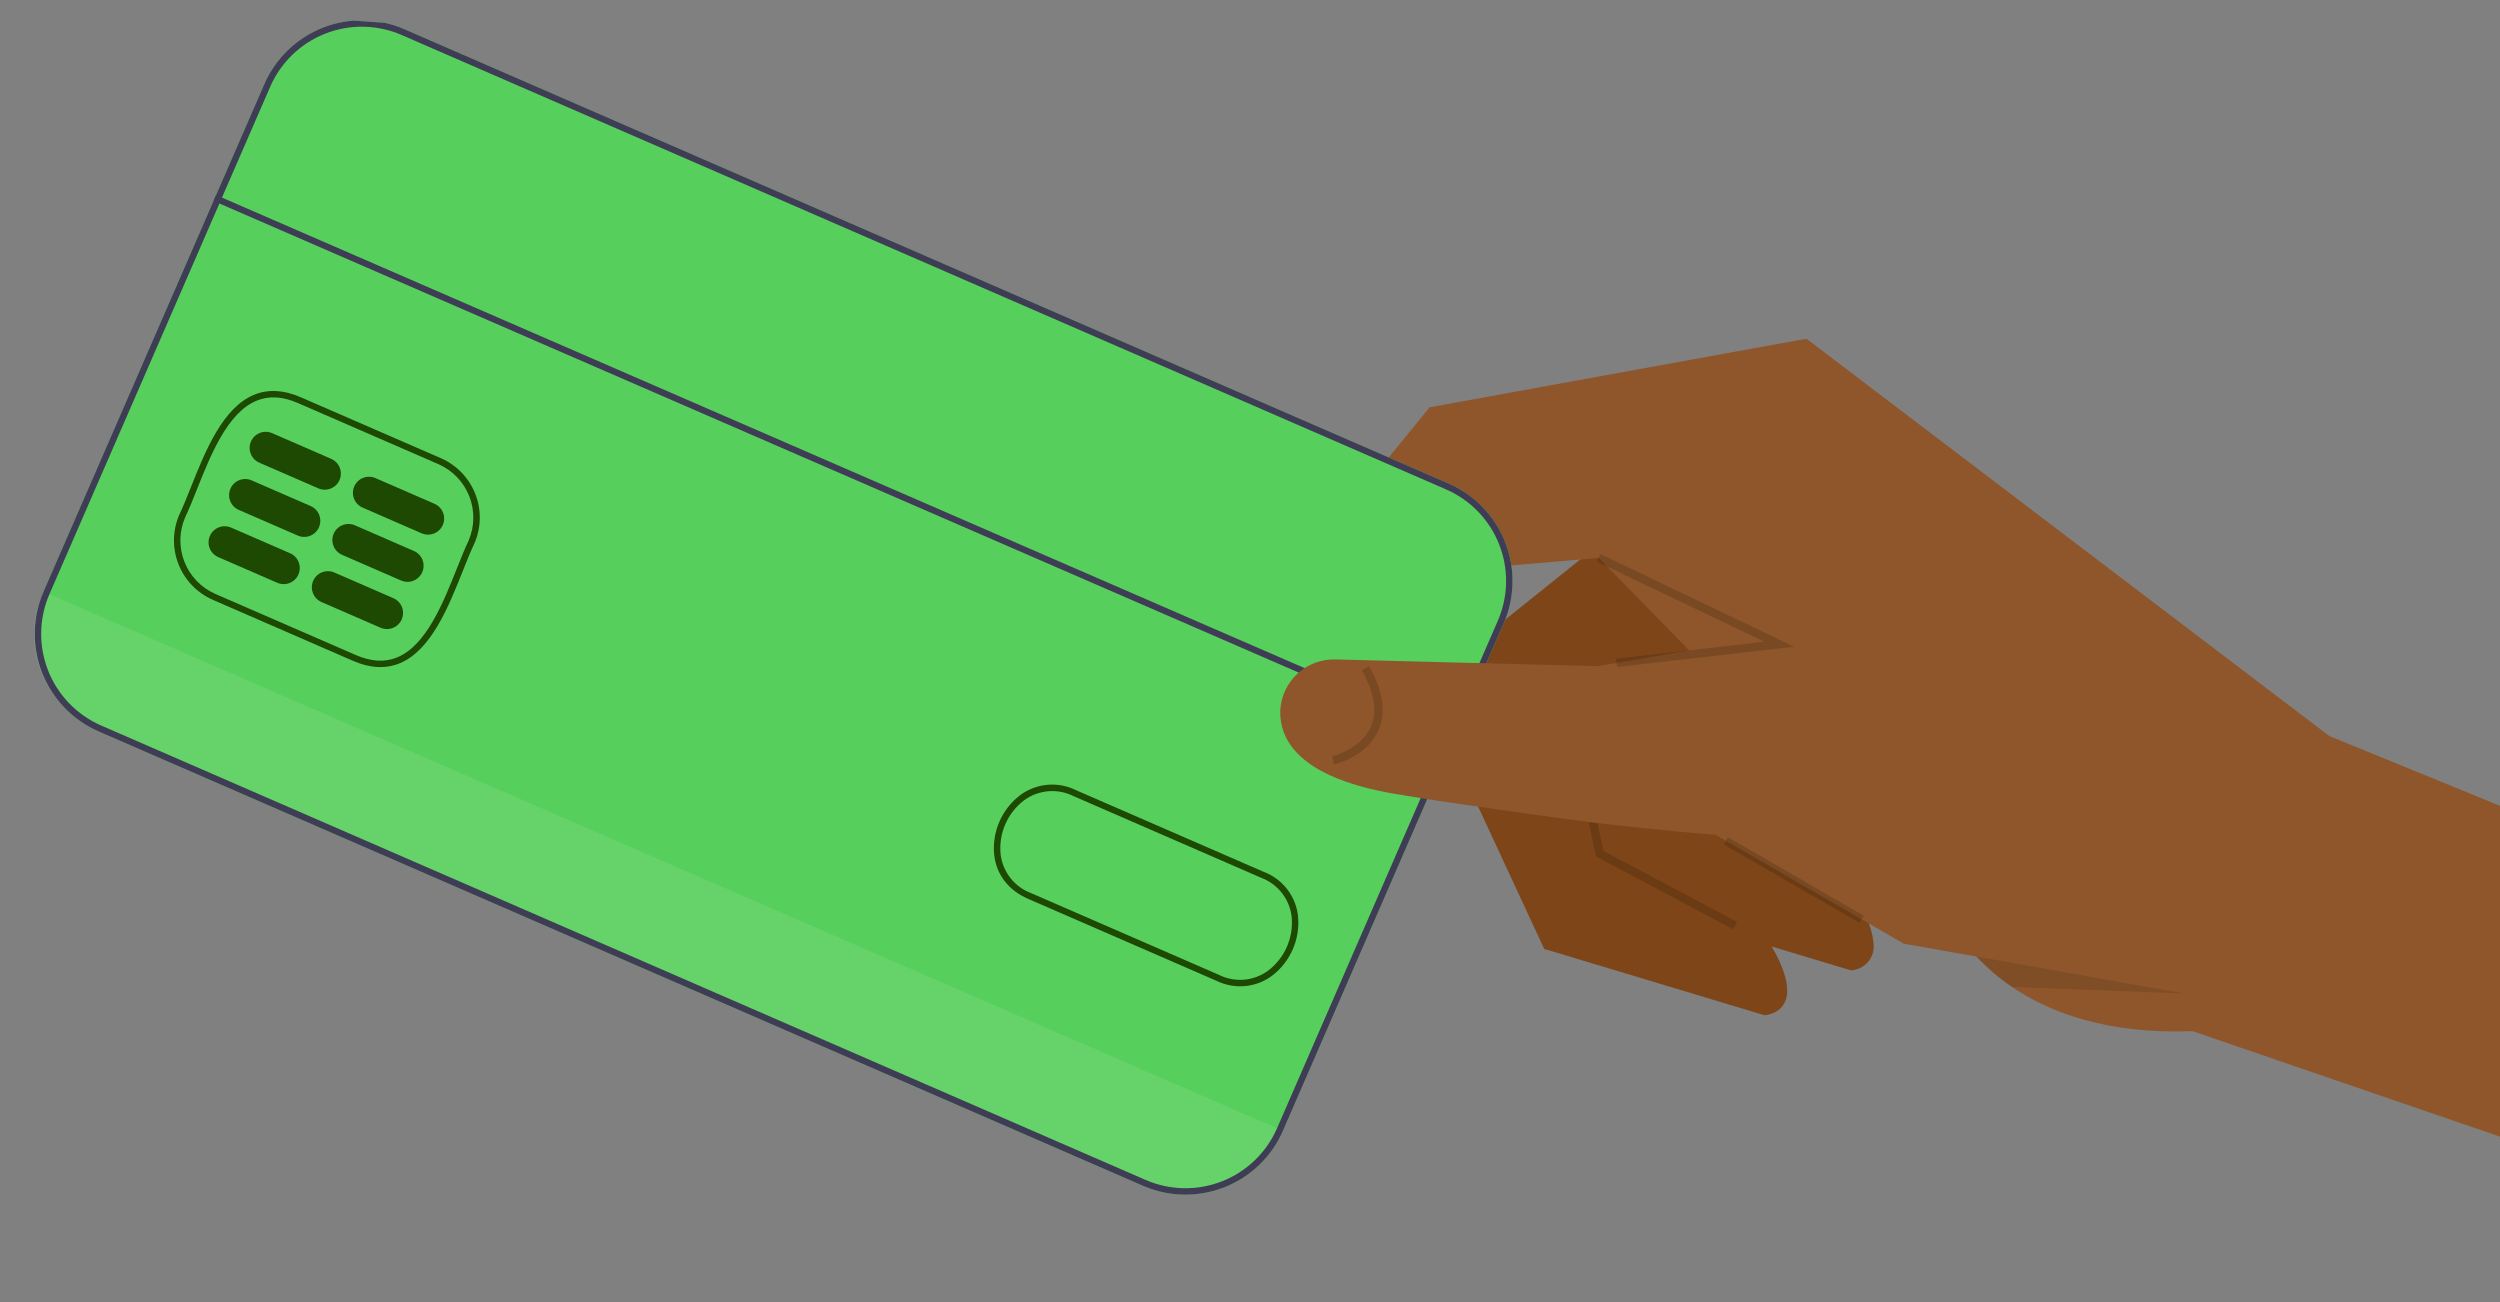 <svg width="645" height="336" viewBox="0 0 645 336" fill="none" xmlns="http://www.w3.org/2000/svg">
<rect x="0" y="0" width="645" height="336" fill="#808080" stroke="none"/>
<g clip-path="url(#clip0_3536_1257)">
<path d="M398.411 244.826L455.228 261.929C455.228 261.929 467.096 261.42 457.093 244.194C456.194 242.643 455.117 240.966 453.841 239.137L424.955 222.343L425.372 220.388L434.916 175.908L438.608 158.692L421.06 139.906L417.711 136.318L366.936 177.036L367.235 177.688L384.609 215.108L398.411 244.826Z" fill="#7E4518"/>
<path d="M420.685 233.24L477.502 250.342C478.376 250.305 479.232 250.083 480.014 249.691C480.796 249.299 481.486 248.745 482.038 248.066C482.59 247.388 482.991 246.599 483.216 245.754C483.441 244.909 483.484 244.025 483.342 243.162C483.181 241.463 482.77 239.797 482.123 238.218C480.547 234.437 478.53 230.856 476.114 227.548L447.228 210.754L452.726 185.137L455.464 172.361L457.237 164.102L460.882 147.102L439.985 124.728L414.034 145.533L389.207 165.449L391.951 171.348L395.222 178.395L410.919 212.214L414.118 219.103L420.685 233.24Z" fill="#7E4518"/>
<path d="M320.947 217.054C320.947 217.054 342.684 217.143 351.808 203.078C354.713 198.415 356.09 192.963 355.749 187.48L365.797 170.674L380.101 146.725L412.471 143.931L414.036 145.531L435.793 167.793L442.449 174.605L452.727 185.133L502.573 236.142C504.424 240.065 506.905 243.657 509.917 246.778C512.678 249.73 515.76 252.366 519.106 254.635C528.838 261.241 543.684 266.89 565.67 266.027L678.499 304.753L695.185 228.426L600.976 189.902L466.062 87.387L368.851 105.079L320.131 164.824L320.947 217.054Z" fill="#8E562A"/>
<path d="M25.423 188.7L294.941 305.955C301.605 308.845 309.142 308.973 315.901 306.313C322.659 303.652 328.087 298.42 330.992 291.763L387.968 160.81C390.857 154.146 390.986 146.609 388.325 139.85C385.665 133.092 380.432 127.665 373.776 124.759L104.255 7.502C97.591 4.612 90.053 4.484 83.295 7.145C76.537 9.805 71.109 15.037 68.204 21.694L11.232 152.646C8.342 159.309 8.214 166.847 10.874 173.605C13.535 180.364 18.767 185.791 25.424 188.697L25.423 188.7Z" fill="#57CF5C"/>
<path opacity="0.096" d="M11.229 152.645L10.927 153.338C9.556 156.489 8.82 159.879 8.76 163.315C8.699 166.751 9.316 170.165 10.576 173.362C11.835 176.559 13.711 179.477 16.099 181.949C18.485 184.421 21.336 186.398 24.487 187.768L295.354 305.609C301.717 308.376 308.918 308.503 315.374 305.961C321.83 303.42 327.013 298.418 329.781 292.056L330.083 291.363L11.229 152.645Z" fill="#F2F2F2"/>
<path d="M91.091 170.503C95.464 172.406 99.506 172.617 103.11 171.135C111.253 167.781 115.758 156.453 119.385 147.349C120.44 144.701 121.435 142.199 122.413 140.166L122.427 140.134C124.164 136.087 124.234 131.519 122.622 127.42C121.01 123.322 117.846 120.025 113.817 118.246L77.566 102.475C73.198 100.575 69.16 100.362 65.565 101.845C57.424 105.192 52.912 116.517 49.286 125.616C48.23 128.27 47.229 130.776 46.25 132.811C44.505 136.861 44.431 141.436 46.042 145.541C47.653 149.646 50.82 152.949 54.853 154.731L91.091 170.503ZM120.911 139.465C119.911 141.551 118.908 144.069 117.845 146.736C114.337 155.548 109.97 166.514 102.479 169.599C99.263 170.925 95.756 170.72 91.755 168.981L55.514 153.213C51.885 151.611 49.036 148.642 47.583 144.952C46.13 141.261 46.192 137.146 47.755 133.501C48.747 131.444 49.755 128.912 50.824 126.231C54.334 117.424 58.703 106.461 66.192 103.381C69.403 102.059 72.908 102.262 76.902 103.999L113.149 119.769C116.773 121.371 119.619 124.337 121.071 128.023C122.523 131.71 122.463 135.82 120.904 139.463L120.911 139.465Z" fill="#1D4902"/>
<path d="M313.995 253.111C316.251 254.194 318.759 254.643 321.251 254.408C323.742 254.174 326.123 253.265 328.137 251.78C330.498 249.994 332.359 247.63 333.541 244.916C334.723 242.202 335.186 239.229 334.885 236.284C334.593 233.746 333.603 231.339 332.027 229.33C330.45 227.321 328.348 225.787 325.953 224.899L277.652 203.886C275.37 202.745 272.816 202.256 270.273 202.474C267.731 202.692 265.297 203.608 263.242 205.121C260.883 206.908 259.024 209.273 257.844 211.987C256.664 214.702 256.203 217.674 256.505 220.618C257.121 225.8 260.304 229.809 265.441 231.983L313.741 252.997L313.995 253.111ZM325.53 226.525C327.597 227.327 329.407 228.676 330.765 230.429C332.124 232.182 332.979 234.272 333.238 236.474C333.51 239.128 333.093 241.806 332.029 244.251C330.964 246.697 329.288 248.827 327.162 250.436C325.342 251.77 323.188 252.574 320.939 252.758C318.69 252.943 316.434 252.501 314.421 251.481L266.1 230.457C263.979 229.68 262.115 228.332 260.714 226.561C259.313 224.79 258.429 222.665 258.161 220.423C257.89 217.77 258.306 215.091 259.371 212.646C260.435 210.201 262.111 208.071 264.238 206.461C266.061 205.129 268.216 204.327 270.466 204.141C272.716 203.955 274.973 204.394 276.99 205.408L325.32 226.435L325.542 226.53L325.53 226.525Z" fill="#1D4902"/>
<path d="M93.552 130.964L108.778 137.59C109.279 137.807 109.817 137.924 110.362 137.934C110.907 137.943 111.449 137.845 111.957 137.645C112.464 137.446 112.928 137.148 113.32 136.769C113.712 136.39 114.026 135.938 114.244 135.437C114.461 134.937 114.578 134.399 114.588 133.854C114.597 133.308 114.499 132.766 114.299 132.259C114.1 131.751 113.802 131.288 113.423 130.896C113.044 130.503 112.592 130.19 112.091 129.972L96.865 123.347C95.854 122.907 94.711 122.887 93.686 123.291C92.661 123.695 91.838 124.489 91.399 125.499C90.96 126.509 90.94 127.653 91.344 128.678C91.747 129.703 92.541 130.525 93.552 130.964Z" fill="#1D4902"/>
<path d="M88.252 143.146L103.479 149.771C104.489 150.211 105.632 150.231 106.657 149.827C107.682 149.423 108.505 148.629 108.944 147.619C109.383 146.609 109.403 145.465 109 144.441C108.596 143.416 107.802 142.593 106.792 142.154L91.565 135.528C90.555 135.089 89.411 135.069 88.386 135.473C87.361 135.876 86.539 136.671 86.099 137.681C85.66 138.691 85.64 139.834 86.044 140.859C86.447 141.884 87.242 142.707 88.252 143.146Z" fill="#1D4902"/>
<path d="M82.952 155.326L98.179 161.951C98.679 162.169 99.217 162.285 99.763 162.295C100.308 162.305 100.85 162.207 101.357 162.007C101.865 161.807 102.328 161.509 102.72 161.13C103.113 160.751 103.427 160.299 103.644 159.799C103.862 159.298 103.979 158.76 103.988 158.215C103.998 157.67 103.9 157.128 103.7 156.62C103.5 156.113 103.202 155.65 102.823 155.257C102.444 154.865 101.992 154.551 101.492 154.333L86.265 147.708C85.255 147.269 84.111 147.249 83.086 147.652C82.061 148.056 81.239 148.85 80.8 149.86C80.36 150.871 80.34 152.014 80.744 153.039C81.147 154.064 81.942 154.886 82.952 155.326Z" fill="#1D4902"/>
<path d="M66.904 119.371L82.131 125.996C83.141 126.435 84.284 126.455 85.309 126.052C86.334 125.648 87.157 124.854 87.596 123.844C88.036 122.833 88.056 121.69 87.652 120.665C87.248 119.64 86.454 118.818 85.444 118.378L70.217 111.753C69.207 111.314 68.064 111.294 67.039 111.697C66.014 112.101 65.191 112.895 64.752 113.905C64.312 114.916 64.292 116.059 64.696 117.084C65.1 118.109 65.894 118.931 66.904 119.371Z" fill="#1D4902"/>
<path d="M61.604 131.552L76.831 138.178C77.331 138.395 77.869 138.512 78.415 138.522C78.96 138.531 79.502 138.433 80.01 138.233C80.517 138.033 80.98 137.736 81.373 137.357C81.765 136.978 82.079 136.525 82.296 136.025C82.514 135.525 82.631 134.987 82.64 134.442C82.65 133.896 82.552 133.354 82.352 132.847C82.152 132.339 81.854 131.876 81.476 131.484C81.097 131.091 80.644 130.777 80.144 130.56L64.917 123.935C63.907 123.495 62.764 123.475 61.739 123.879C60.714 124.283 59.891 125.077 59.452 126.087C59.013 127.097 58.992 128.24 59.396 129.265C59.8 130.29 60.594 131.113 61.604 131.552Z" fill="#1D4902"/>
<path d="M56.305 143.733L71.532 150.357C72.032 150.575 72.571 150.692 73.116 150.701C73.661 150.711 74.203 150.613 74.711 150.413C75.218 150.213 75.681 149.915 76.074 149.536C76.466 149.158 76.78 148.705 76.998 148.205C77.215 147.705 77.332 147.167 77.342 146.621C77.351 146.076 77.253 145.534 77.053 145.026C76.853 144.519 76.556 144.056 76.177 143.663C75.798 143.271 75.345 142.957 74.845 142.74L59.618 136.114C59.118 135.897 58.58 135.78 58.035 135.77C57.489 135.761 56.947 135.859 56.44 136.059C55.932 136.258 55.469 136.556 55.077 136.935C54.684 137.314 54.371 137.767 54.153 138.267C53.935 138.767 53.819 139.305 53.809 139.85C53.8 140.396 53.897 140.938 54.097 141.445C54.297 141.953 54.595 142.416 54.974 142.808C55.353 143.201 55.805 143.515 56.305 143.733Z" fill="#1D4902"/>
<path d="M55.746 50.32L374.65 188.92L373.989 190.443L55.084 51.842L55.746 50.32Z" fill="#3F3D56"/>
<path d="M25.423 188.7L294.941 305.955C301.605 308.845 309.142 308.973 315.901 306.313C322.659 303.652 328.087 298.42 330.992 291.763L387.968 160.81C390.857 154.146 390.986 146.609 388.325 139.85C385.665 133.092 380.432 127.665 373.776 124.759L104.255 7.502C97.591 4.612 90.053 4.484 83.295 7.145C76.537 9.805 71.109 15.037 68.204 21.694L11.232 152.646C8.342 159.309 8.214 166.847 10.874 173.605C13.535 180.364 18.767 185.791 25.424 188.697L25.423 188.7ZM373.111 126.278C379.366 129.007 384.282 134.106 386.782 140.456C389.282 146.806 389.161 153.888 386.445 160.149L329.473 291.1C326.744 297.355 321.645 302.271 315.295 304.771C308.946 307.271 301.864 307.15 295.603 304.434L26.084 187.177C19.83 184.447 14.913 179.349 12.414 172.999C9.914 166.649 10.035 159.567 12.75 153.307L69.722 22.36C72.45 16.104 77.549 11.186 83.898 8.684C90.248 6.183 97.331 6.303 103.592 9.017L373.111 126.278Z" fill="#3F3D56"/>
<path opacity="0.15" d="M447.171 239.775L448.185 237.862L413.666 219.541L407.276 189.138L420.811 179.69L419.572 177.914L404.86 188.183L411.756 220.976L447.171 239.775Z" fill="black"/>
<path opacity="0.1" d="M482.123 238.221L491.168 243.444L509.914 246.779C512.678 249.731 515.762 252.365 519.11 254.633L535.713 255.255L563.752 256.355L474.866 169.024L455.468 172.361C455.468 172.361 482.874 240.166 482.123 238.221Z" fill="black"/>
<path d="M351.809 203.078C354.258 203.731 356.952 204.319 359.938 204.835C375.357 207.484 408.036 211.867 410.921 212.216C430.299 214.505 442.524 215.357 442.524 215.357L482.123 238.221L491.168 243.445L566.524 256.849L469.908 161.924L457.238 164.101L435.793 167.796L412.167 171.865L391.953 171.349L365.797 170.676L344.655 170.132C340.995 170.001 337.431 171.323 334.743 173.811C332.055 176.298 330.46 179.748 330.306 183.408C330.146 190.385 334.426 198.407 351.809 203.078Z" fill="#8E562A"/>
<path opacity="0.15" d="M344.19 197.229C344.533 197.149 352.627 195.218 355.632 188.426C357.652 183.859 356.85 178.293 353.249 171.879L351.362 172.939C354.608 178.718 355.381 183.631 353.659 187.537C351.103 193.336 343.778 195.101 343.705 195.117L344.19 197.229Z" fill="black"/>
<path opacity="0.15" d="M445.815 216.003L480.847 236.242L479.764 238.117L444.732 217.878L445.815 216.003Z" fill="black"/>
<path opacity="0.15" d="M462.899 166.855L412.937 142.956L412.002 144.909L455.178 165.56L416.935 169.944L417.182 172.095L462.899 166.855Z" fill="black"/>
</g>
<defs>
<clipPath id="clip0_3536_1257">
<rect width="689.351" height="287.406" fill="white" transform="matrix(-0.998 -0.07 -0.07 0.998 707.889 48.572)"/>
</clipPath>
</defs>
</svg>
